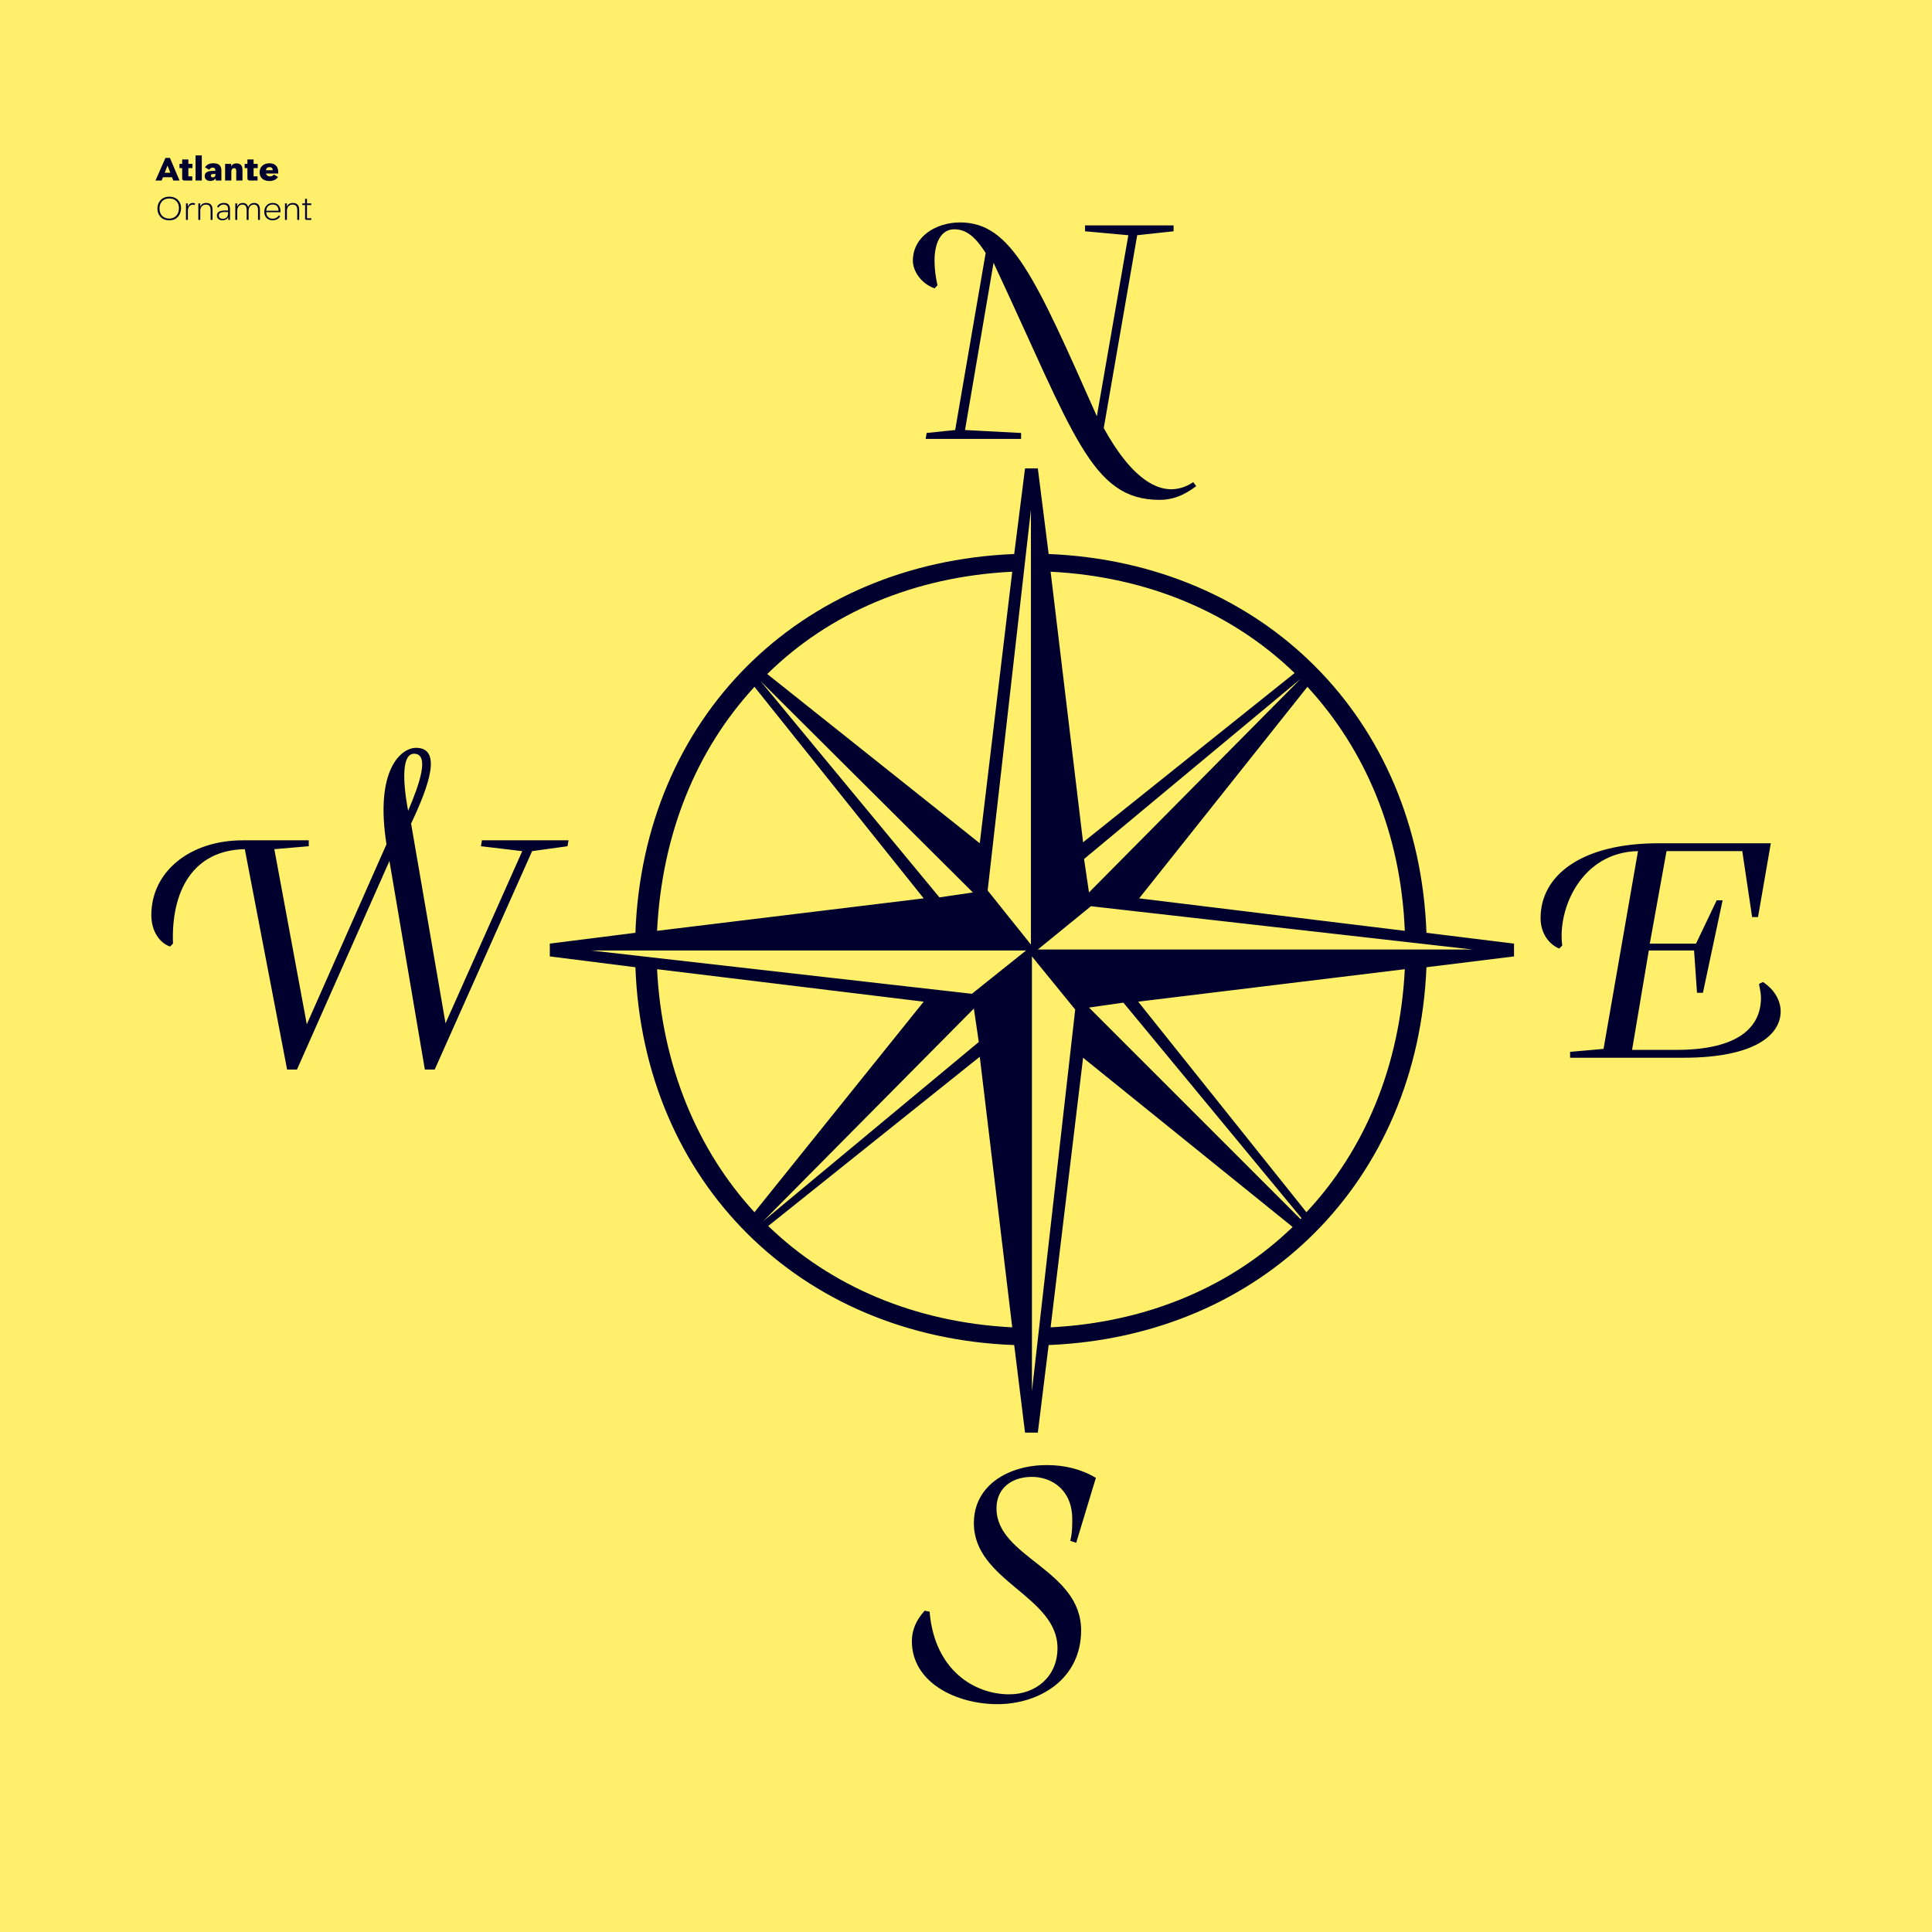 <?xml version="1.0" encoding="UTF-8"?><svg id="Layer_1" xmlns="http://www.w3.org/2000/svg" xmlns:xlink="http://www.w3.org/1999/xlink" viewBox="0 0 1080 1080"><defs><style>.cls-1{fill:none;}.cls-2{clip-path:url(#clippath);}.cls-3{fill:#00002f;}.cls-4{fill:#ffef6a;}</style><clipPath id="clippath"><rect class="cls-1" width="1080" height="1080"/></clipPath></defs><g class="cls-2"><rect class="cls-4" width="1080" height="1080"/><path class="cls-3" d="M136.85,474.69c-29.15,.55-41.25,23.65-40.15,52.8l-1.65,1.65c-6.05-2.2-10.45-8.8-10.45-17.6,0-24.2,21.45-41.8,51.15-41.8h36.85v3.3l-19.25,1.65,18.15,97.9,44.55-100.65c-6.6-41.8,8.25-53.9,16.5-53.9,14.85,0,7.15,21.45-2.75,42.35l19.25,111.65,42.9-96.25-23.1-2.75,.55-3.3h48.4l-.55,3.3-19.8,2.75-54.45,122.1h-5.5l-19.8-116.6-51.7,116.6h-5.5l-23.65-123.2Zm94.6-53.35c-6.6,0-6.6,14.3-3.3,31.9,6.6-15.4,12.1-31.9,3.3-31.9Zm335.5,330.55c-119.9-4.4-207.35-91.3-211.75-211.2l-47.85-6.05v-7.15l47.85-6.05c4.4-119.9,91.3-206.8,211.75-211.75l6.05-47.85h7.15l6.05,47.85c119.9,4.95,206.8,91.85,211.2,211.75l48.95,6.05v7.15l-48.95,6.05c-4.95,119.35-91.3,206.25-211.2,211.2l-6.05,48.95h-7.15l-6.05-48.95Zm6.6-220.55h-243.1l212.85,24.2,30.25-24.2Zm-57.2-29.15l-94.6-118.25c-32.45,35.2-51.7,81.95-54.45,136.4l149.05-18.15Zm0,57.75l-149.05-18.15c2.75,53.9,22.55,101.2,54.45,135.85l94.6-117.7Zm27.5-61.05l-118.8-118.25,100.1,121,18.7-2.75Zm3.3,83.6l-2.75-18.7-117.7,118.8,120.45-100.1Zm18.7-262.9c-55,2.75-102.3,23.1-136.95,57.2l118.8,94.6,18.15-151.8Zm-18.15,271.15l-118.25,94.6c34.65,33.55,81.95,53.9,136.4,56.65l-18.15-151.25Zm-37.95,326.7c0-6.05,2.2-11.55,7.15-17.05l2.75,.55c2.75,33,25.3,46.2,44.55,46.2,14.85,0,26.95-9.9,26.95-25.85,0-29.15-46.75-37.4-46.75-69.85,0-21.45,19.8-32.45,40.7-32.45,9.9,0,19.25,2.2,27.5,7.15l-11,36.3-3.3-1.1c1.1-4.4,1.1-8.25,1.1-12.1,0-16.5-11.55-23.65-22.55-23.65s-19.8,6.05-19.8,17.6c0,27.5,47.3,34.1,47.3,68.2,0,27.5-23.65,41.25-46.75,41.25s-47.85-12.1-47.85-35.2Zm45.65-770.55l-15.95,93.5,31.35,1.65v3.3h-53.35l.55-3.3,15.95-1.65,17.05-99c-6.05-9.35-11-13.2-17.6-13.2-7.15,0-11,7.15-11,17.6,0,3.85,.55,8.8,1.65,13.75l-1.65,1.65c-7.7-2.75-12.1-9.9-12.1-15.4,0-13.75,13.2-21.45,26.4-21.45,28.6,0,41.8,30.25,76.45,108.35l17.6-101.2-24.2-2.2v-3.3h49.5v3.3l-20.35,2.2-18.7,107.8c14.85,26.95,32.45,41.8,50.05,30.25l1.65,2.2c-7.15,5.5-13.75,7.7-20.35,7.7-38.5,0-47.85-36.3-92.95-132.55Zm20.9,138.05l-24.2,212.85,24.2,30.25v-243.1Zm24.75,279.4l-24.2-29.7v243.1l24.2-213.4Zm222.2-33.55l-213.4-24.2-29.7,24.2h243.1Zm-99.55-154.55c-34.65-33.55-81.95-53.9-136.4-56.65l18.15,151.25,118.25-94.6Zm-1.1,309.65l-117.15-94.6-18.15,150.7c54.45-2.75,101.2-23.1,135.3-56.1Zm4.4-306.35l-121,100.65,2.75,18.7,118.25-119.35Zm.55,301.4l-99.55-120.45-19.25,2.75,118.25,118.25,.55-.55Zm57.75-139.15l-149.05,18.15,94.05,117.7c32.45-34.65,52.25-81.4,55-135.85Zm-54.45-157.85l-94.05,118.25,148.5,18.15c-2.2-54.45-22-101.2-54.45-136.4Zm146.85,204.05l18.7-1.65,19.25-110.55c-31.35,.55-45.1,31.9-42.35,52.8l-1.65,1.65c-5.5-2.2-10.45-8.25-10.45-17.05,0-23.65,22.55-41.8,66-41.8h62.7l-7.15,41.25h-3.3l-5.5-36.85h-42.35l-9.35,51.7h25.85l11.55-24.2h3.3l-11,51.7h-3.3l-1.65-23.65h-25.3l-9.35,55.55h24.75c34.65,0,47.3-12.65,47.3-29.15,0-2.2-.55-4.95-1.1-7.7l2.2-1.1c6.6,4.4,9.9,10.45,9.9,16.5,0,12.65-13.75,25.85-54.45,25.85h-63.25v-3.3Z"/><g><path class="cls-3" d="M96.87,100.92l-.7-1.84h-5.08l-.74,1.84h-3.44l5.6-12.66h2.47l5.37,12.66h-3.47Zm-4.79-4.36h3.11l-1.51-3.96h-.04l-1.57,3.96Z"/><path class="cls-3" d="M101.83,99.6v-5.64h-1.51v-2.36h1.51v-2.47h3.46v2.47h2.3v2.36h-2.3v4.61h2.2v2.34h-4.32c-1.03,0-1.33-.47-1.33-1.31Z"/><path class="cls-3" d="M109.32,86.87h3.48v14.04h-3.48v-14.04Z"/><path class="cls-3" d="M120.36,95.53v-.34c0-.9-.36-1.48-1.48-1.48-.95,0-1.49,.54-1.93,1.19l-2.34-1.35c.77-1.35,2.23-2.29,4.7-2.29,3.26,0,4.45,1.62,4.45,4.03v5.62h-3.1l-.11-1.21c-.45,.79-1.4,1.46-2.93,1.46-2.11,0-3.19-1.19-3.19-2.74,0-2.56,2.61-3.03,5.92-2.9Zm-1.39,3.62c.81,0,1.46-.5,1.46-1.55v-.36c-1.57-.05-2.56,.09-2.56,.99,0,.56,.4,.92,1.1,.92Z"/><path class="cls-3" d="M125.84,91.61h3.39v1.39c.36-.76,1.24-1.66,2.97-1.66,2.27,0,3.35,1.24,3.35,3.75v5.83h-3.48v-5.06c0-1.22-.25-1.85-1.15-1.85-1.13,0-1.6,.88-1.6,2.05v4.86h-3.48v-9.31Z"/><path class="cls-3" d="M138.3,99.6v-5.64h-1.51v-2.36h1.51v-2.47h3.46v2.47h2.3v2.36h-2.3v4.61h2.2v2.34h-4.32c-1.03,0-1.33-.47-1.33-1.31Z"/><path class="cls-3" d="M145.12,96.31c0-2.95,2.09-5.04,5.56-5.04s5.1,2.27,4.84,5.74h-6.84c.27,1.04,1.06,1.6,2.2,1.6s1.75-.43,2.2-1.04l2.34,1.35c-1.01,1.53-2.75,2.27-4.81,2.27-3.51,0-5.49-1.96-5.49-4.88Zm7.36-1.17c-.05-1.13-.65-1.71-1.82-1.71s-1.82,.63-2.02,1.71h3.83Z"/></g><g><path class="cls-3" d="M94.62,109.95c4.29,0,6.59,2.92,6.59,6.32,0,3.83-2.41,6.91-6.61,6.91s-6.61-2.97-6.61-6.59,2.43-6.64,6.63-6.64Zm0,12.24c3.46,0,5.42-2.56,5.42-5.92,0-2.94-1.84-5.33-5.42-5.33s-5.46,2.48-5.46,5.65,1.91,5.6,5.46,5.6Z"/><path class="cls-3" d="M108.87,114.61c-.32-.14-.77-.2-1.1-.2-1.64,0-2.74,1.48-2.74,3.35v5.15h-1.08v-9.2h1.04v1.96c.4-1.28,1.37-2.23,2.79-2.23,.4,0,.9,.07,1.26,.25l-.18,.92Z"/><path class="cls-3" d="M110.87,113.71h1.04v1.95c.43-1.31,1.58-2.21,3.37-2.21,2.34,0,3.53,1.33,3.53,3.75v5.73h-1.08v-5.38c0-2.14-.74-3.19-2.57-3.19-2.2,0-3.21,1.62-3.21,3.46v5.11h-1.08v-9.2Z"/><path class="cls-3" d="M127.5,117.71v-.7c0-1.53-.54-2.67-2.5-2.67-1.48,0-2.32,.76-2.88,1.73l-.74-.56c.74-1.35,2-2.07,3.75-2.07,2.75,0,3.44,1.62,3.44,3.58v5.89h-.94l-.05-1.67c-.41,1.13-1.6,1.93-3.22,1.93-2.07,0-3.11-1.21-3.11-2.72,0-2.45,2.57-2.97,6.27-2.74Zm-2.88,4.61c1.57,0,2.88-.99,2.88-2.95v-.81c-3.01-.18-5.17,0-5.17,1.84,0,1.03,.68,1.93,2.29,1.93Z"/><path class="cls-3" d="M131.53,113.71h1.04v1.95c.43-1.31,1.58-2.21,3.12-2.21,1.64,0,2.68,.85,3.04,2.39,.58-1.57,1.78-2.39,3.33-2.39,2.12,0,3.24,1.33,3.24,3.75v5.73h-1.06v-5.38c0-2.14-.7-3.19-2.32-3.19-2,0-2.95,1.67-2.95,3.46v5.11h-1.08v-5.38c0-2.14-.72-3.19-2.32-3.19-1.94,0-2.95,1.62-2.95,3.46v5.11h-1.08v-9.2Z"/><path class="cls-3" d="M147.73,118.37c0-2.94,1.93-4.93,4.74-4.93,3.1,0,4.45,2.16,4.34,5.2h-7.99c.11,2.07,1.33,3.6,3.56,3.6,1.8,0,2.86-.85,3.48-1.82l.76,.52c-.83,1.33-2.18,2.23-4.25,2.23-2.77,0-4.63-1.87-4.63-4.81Zm8.01-.59c-.11-2.03-.99-3.46-3.33-3.46s-3.44,1.51-3.58,3.46h6.91Z"/><path class="cls-3" d="M159.31,113.71h1.04v1.95c.43-1.31,1.58-2.21,3.37-2.21,2.34,0,3.53,1.33,3.53,3.75v5.73h-1.08v-5.38c0-2.14-.74-3.19-2.57-3.19-2.2,0-3.21,1.62-3.21,3.46v5.11h-1.08v-9.2Z"/><path class="cls-3" d="M170.54,122.14v-7.51h-1.55v-.92h1.55v-2.56h1.06v2.56h2.41v.92h-2.41v7.36h2.43v.92h-2.68c-.61,0-.81-.29-.81-.77Z"/></g></g></svg>